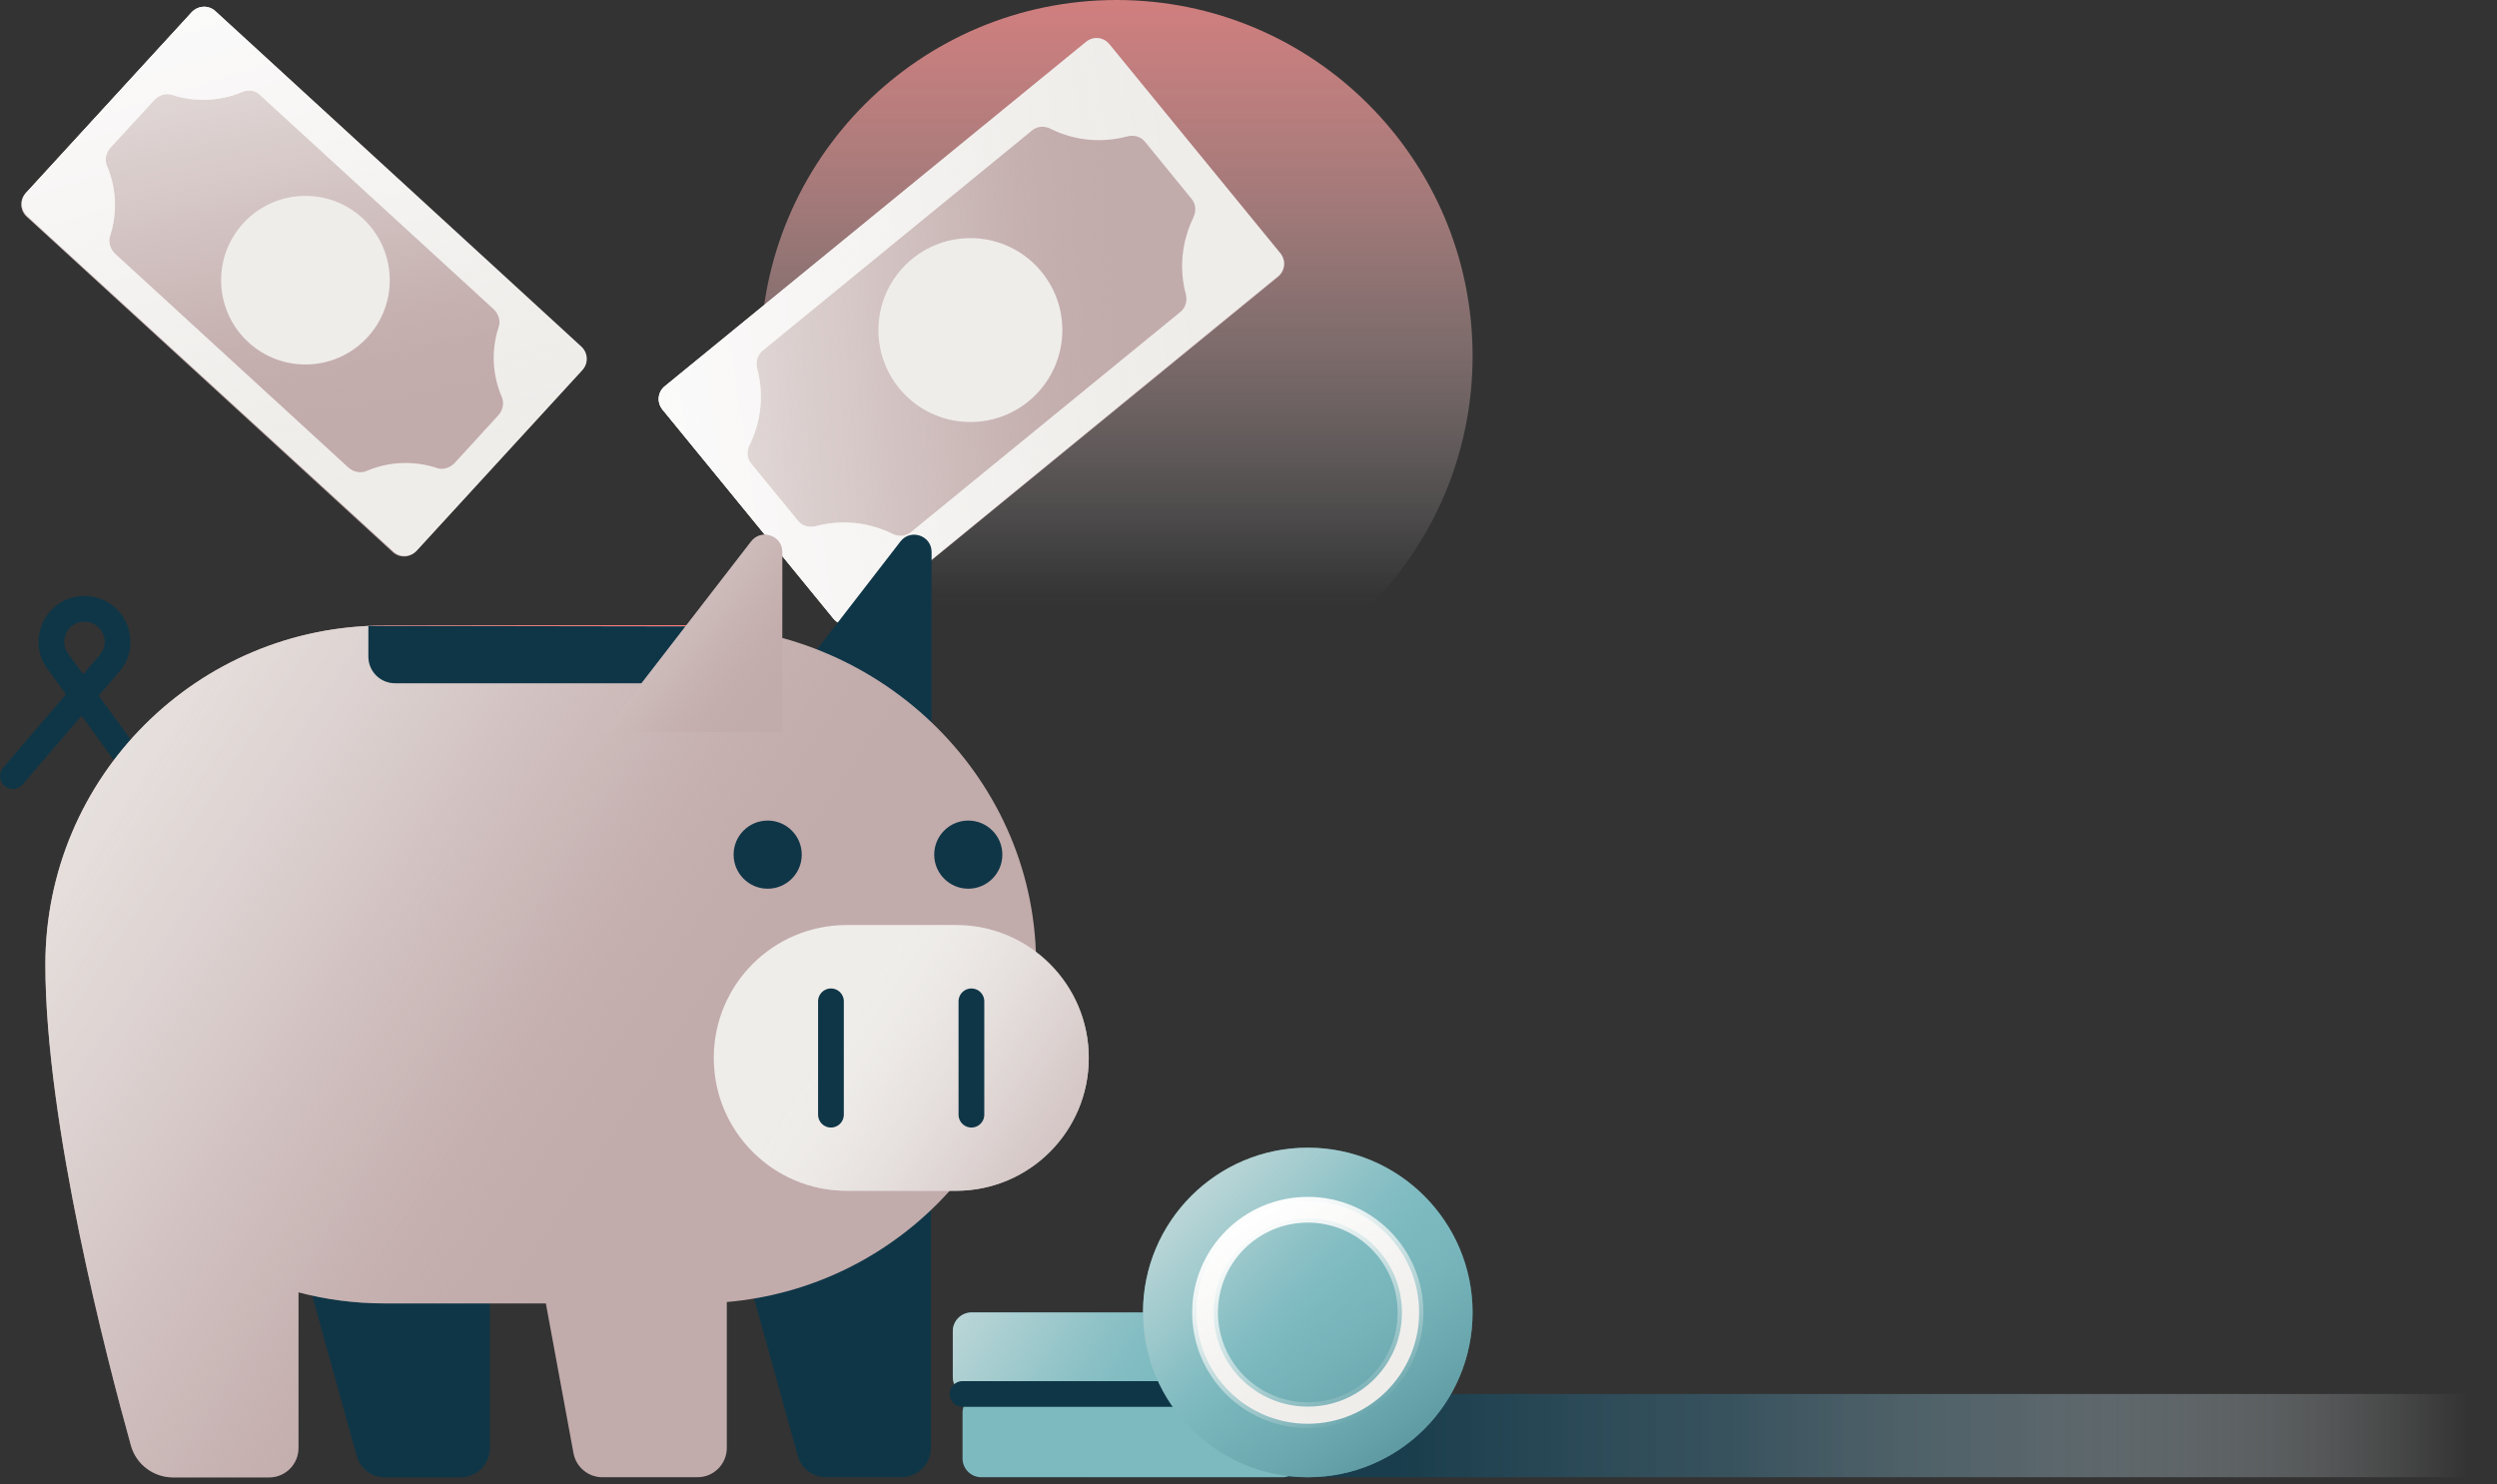 <svg width="291" height="173" viewBox="0 0 291 173" fill="none" xmlns="http://www.w3.org/2000/svg">
<rect x="0" y="0" width="291" height="173" fill="#333333" stroke="none"/>
<path d="M130.125 82.981C153.04 82.981 171.616 64.405 171.616 41.491C171.616 18.576 153.04 0 130.125 0C107.21 0 88.634 18.576 88.634 41.491C88.634 64.405 107.21 82.981 130.125 82.981Z" fill="url(#paint0_linear_1748_3083)"/>
<path d="M290.03 172.182H116.49L117.139 162.478H290.03V172.182Z" fill="url(#paint1_linear_1748_3083)"/>
<path d="M67.68 40.463L25.02 1.345C24.237 0.627 23.019 0.68 22.301 1.463L2.995 22.517C2.277 23.3 2.329 24.518 3.113 25.236L45.773 64.354C46.556 65.073 47.774 65.02 48.492 64.237L67.798 43.183C68.516 42.399 68.464 41.182 67.68 40.463Z" fill="#C2ABAB"/>
<path d="M67.68 40.463L25.02 1.345C24.237 0.627 23.019 0.68 22.301 1.463L2.995 22.517C2.277 23.3 2.329 24.518 3.113 25.236L45.773 64.354C46.556 65.073 47.774 65.02 48.492 64.237L67.798 43.183C68.516 42.399 68.464 41.182 67.68 40.463Z" fill="url(#paint2_linear_1748_3083)"/>
<path d="M22.367 1.418L3.08 22.447C2.351 23.237 2.411 24.453 3.201 25.182L45.847 64.282C46.637 65.011 47.852 64.951 48.582 64.16L67.868 43.132C68.598 42.341 68.537 41.126 67.747 40.397L25.102 1.296C24.311 0.567 23.096 0.628 22.367 1.418ZM50.891 54.537C48.217 53.666 45.28 53.788 42.707 54.902C41.998 55.206 41.147 55.003 40.58 54.477L13.432 29.598C12.865 29.072 12.581 28.261 12.825 27.512C13.696 24.837 13.574 21.9 12.46 19.327C12.156 18.618 12.359 17.767 12.885 17.2L17.97 11.669C18.497 11.102 19.307 10.818 20.057 11.061C22.731 11.932 25.648 11.811 28.242 10.717C28.91 10.433 29.68 10.514 30.227 11.001L57.516 36.02C58.083 36.547 58.367 37.358 58.124 38.107C57.232 40.781 57.374 43.699 58.489 46.292C58.792 47.001 58.59 47.852 58.063 48.419L52.998 53.95C52.472 54.517 51.661 54.801 50.912 54.558L50.891 54.537Z" fill="#EFEDEA"/>
<path d="M22.367 1.418L3.08 22.447C2.351 23.237 2.411 24.453 3.201 25.182L45.847 64.282C46.637 65.011 47.852 64.951 48.582 64.16L67.868 43.132C68.598 42.341 68.537 41.126 67.747 40.397L25.102 1.296C24.311 0.567 23.096 0.628 22.367 1.418ZM50.891 54.537C48.217 53.666 45.28 53.788 42.707 54.902C41.998 55.206 41.147 55.003 40.58 54.477L13.432 29.598C12.865 29.072 12.581 28.261 12.825 27.512C13.696 24.837 13.574 21.9 12.46 19.327C12.156 18.618 12.359 17.767 12.885 17.2L17.97 11.669C18.497 11.102 19.307 10.818 20.057 11.061C22.731 11.932 25.648 11.811 28.242 10.717C28.91 10.433 29.68 10.514 30.227 11.001L57.516 36.02C58.083 36.547 58.367 37.358 58.124 38.107C57.232 40.781 57.374 43.699 58.489 46.292C58.792 47.001 58.59 47.852 58.063 48.419L52.998 53.95C52.472 54.517 51.661 54.801 50.912 54.558L50.891 54.537Z" fill="url(#paint3_linear_1748_3083)"/>
<path d="M35.596 42.483C41.022 42.483 45.422 38.084 45.422 32.658C45.422 27.231 41.022 22.832 35.596 22.832C30.169 22.832 25.77 27.231 25.77 32.658C25.77 38.084 30.169 42.483 35.596 42.483Z" fill="#EFEDEA"/>
<path d="M126.607 4.903L77.493 45.045C76.67 45.718 76.548 46.93 77.221 47.753L97.144 72.13C97.817 72.953 99.029 73.074 99.852 72.402L148.966 32.26C149.789 31.587 149.911 30.375 149.238 29.552L129.315 5.175C128.642 4.352 127.43 4.23 126.607 4.903Z" fill="#C2ABAB"/>
<path d="M126.607 4.903L77.493 45.045C76.67 45.718 76.548 46.93 77.221 47.753L97.144 72.13C97.817 72.953 99.029 73.074 99.852 72.402L148.966 32.26C149.789 31.587 149.911 30.375 149.238 29.552L129.315 5.175C128.642 4.352 127.43 4.23 126.607 4.903Z" fill="url(#paint4_linear_1748_3083)"/>
<path d="M77.208 47.73L97.123 72.082C97.792 72.912 99.007 73.034 99.838 72.345L148.926 32.212C149.756 31.543 149.878 30.328 149.189 29.497L129.274 5.146C128.606 4.315 127.39 4.193 126.56 4.882L77.472 45.016C76.641 45.684 76.52 46.9 77.208 47.73ZM139.08 25.364C137.722 28.119 137.398 31.3 138.188 34.258C138.391 35.028 138.188 35.838 137.58 36.345L106.159 62.033C105.551 62.54 104.7 62.58 103.991 62.215C101.236 60.858 98.055 60.534 95.097 61.324C94.327 61.527 93.517 61.324 93.01 60.716L87.54 54.031C87.034 53.423 86.993 52.572 87.358 51.863C88.716 49.108 89.04 45.947 88.249 42.969C88.047 42.2 88.25 41.389 88.857 40.883L120.279 15.194C120.887 14.688 121.738 14.647 122.447 15.012C125.202 16.389 128.363 16.693 131.341 15.903C132.111 15.701 132.921 15.903 133.427 16.511L138.877 23.197C139.384 23.804 139.424 24.655 139.059 25.364H139.08Z" fill="#EFEDEA"/>
<path d="M77.208 47.73L97.123 72.082C97.792 72.912 99.007 73.034 99.838 72.345L148.926 32.212C149.756 31.543 149.878 30.328 149.189 29.497L129.274 5.146C128.606 4.315 127.39 4.193 126.56 4.882L77.472 45.016C76.641 45.684 76.52 46.9 77.208 47.73ZM139.08 25.364C137.722 28.119 137.398 31.3 138.188 34.258C138.391 35.028 138.188 35.838 137.58 36.345L106.159 62.033C105.551 62.54 104.7 62.58 103.991 62.215C101.236 60.858 98.055 60.534 95.097 61.324C94.327 61.527 93.517 61.324 93.01 60.716L87.54 54.031C87.034 53.423 86.993 52.572 87.358 51.863C88.716 49.108 89.04 45.947 88.249 42.969C88.047 42.2 88.25 41.389 88.857 40.883L120.279 15.194C120.887 14.688 121.738 14.647 122.447 15.012C125.202 16.389 128.363 16.693 131.341 15.903C132.111 15.701 132.921 15.903 133.427 16.511L138.877 23.197C139.384 23.804 139.424 24.655 139.059 25.364H139.08Z" fill="url(#paint5_linear_1748_3083)"/>
<path d="M113.087 49.189C119.006 49.189 123.804 44.391 123.804 38.472C123.804 32.553 119.006 27.755 113.087 27.755C107.168 27.755 102.37 32.553 102.37 38.472C102.37 44.391 107.168 49.189 113.087 49.189Z" fill="#EFEDEA"/>
<path d="M87.763 85.331L104.943 63.107C106.118 61.587 108.569 62.418 108.569 64.343V85.331" fill="#0F3647"/>
<path d="M16.471 90.457L6.727 77.066C4.883 74.533 6.686 70.968 9.847 70.968C13.129 70.968 14.912 74.817 12.764 77.309L1.5 90.457" stroke="#0F3647" stroke-width="3" stroke-linecap="round" stroke-linejoin="round"/>
<path d="M57.091 145.318V168.778C57.091 170.662 55.572 172.202 53.667 172.202H44.855C43.315 172.202 41.978 171.189 41.572 169.71L34.806 145.339" fill="#0F3647"/>
<path d="M108.488 138.917V168.758C108.488 170.642 106.969 172.182 105.065 172.182H96.252C94.712 172.182 93.375 171.169 92.97 169.69L86.203 145.319" fill="#0F3647"/>
<path d="M120.785 111.871C120.927 122.993 116.49 133.062 109.217 140.335C102.815 146.736 94.266 150.93 84.704 151.761V168.758C84.704 170.642 83.184 172.182 81.28 172.182H70.198C68.557 172.182 67.139 171.007 66.835 169.386L63.614 151.923H44.813C41.349 151.923 37.986 151.477 34.785 150.626V168.778C34.785 170.662 33.266 172.202 31.361 172.202H20.178C17.889 172.202 15.863 170.683 15.255 168.474C12.48 158.527 5.288 130.934 5.288 112.418C5.288 101.518 9.704 91.632 16.856 84.48C24.007 77.329 33.874 72.912 44.793 72.912H80.368C102.127 72.912 120.461 90.133 120.745 111.891L120.785 111.871Z" fill="#C2ABAB"/>
<path d="M120.785 111.871C120.927 122.993 116.49 133.062 109.217 140.335C102.815 146.736 94.266 150.93 84.704 151.761V168.758C84.704 170.642 83.184 172.182 81.28 172.182H70.198C68.557 172.182 67.139 171.007 66.835 169.386L63.614 151.923H44.813C41.349 151.923 37.986 151.477 34.785 150.626V168.778C34.785 170.662 33.266 172.202 31.361 172.202H20.178C17.889 172.202 15.863 170.683 15.255 168.474C12.48 158.527 5.288 130.934 5.288 112.418C5.288 101.518 9.704 91.632 16.856 84.48C24.007 77.329 33.874 72.912 44.793 72.912H80.368C102.127 72.912 120.461 90.133 120.745 111.891L120.785 111.871Z" fill="url(#paint6_linear_1748_3083)"/>
<path d="M83.184 72.993L42.93 72.933C43.558 72.892 44.186 72.872 44.834 72.872H80.409C81.341 72.872 82.273 72.912 83.184 72.973V72.993Z" fill="#FF7575"/>
<path d="M111.406 107.819H98.663C90.115 107.819 83.185 114.749 83.185 123.297V123.317C83.185 131.865 90.115 138.795 98.663 138.795H111.406C119.954 138.795 126.884 131.865 126.884 123.317V123.297C126.884 114.749 119.954 107.819 111.406 107.819Z" fill="#EFEDEA"/>
<path d="M111.406 107.819H98.663C90.115 107.819 83.185 114.749 83.185 123.297V123.317C83.185 131.865 90.115 138.795 98.663 138.795H111.406C119.954 138.795 126.884 131.865 126.884 123.317V123.297C126.884 114.749 119.954 107.819 111.406 107.819Z" fill="url(#paint7_linear_1748_3083)"/>
<path d="M83.184 72.993V76.539C83.184 78.24 81.807 79.638 80.085 79.638H46.029C44.328 79.638 42.93 78.261 42.93 76.539V72.953L83.184 73.014V72.993Z" fill="#0F3647"/>
<path d="M89.465 103.585C91.658 103.585 93.436 101.807 93.436 99.614C93.436 97.421 91.658 95.643 89.465 95.643C87.272 95.643 85.494 97.421 85.494 99.614C85.494 101.807 87.272 103.585 89.465 103.585Z" fill="#0F3647"/>
<path d="M112.844 103.585C115.037 103.585 116.815 101.807 116.815 99.614C116.815 97.421 115.037 95.643 112.844 95.643C110.651 95.643 108.873 97.421 108.873 99.614C108.873 101.807 110.651 103.585 112.844 103.585Z" fill="#0F3647"/>
<path d="M96.839 116.713V129.922" stroke="#0F3647" stroke-width="3" stroke-linecap="round" stroke-linejoin="round"/>
<path d="M113.209 116.713V129.922" stroke="#0F3647" stroke-width="3" stroke-linecap="round" stroke-linejoin="round"/>
<path d="M70.361 85.331L87.54 63.107C88.715 61.587 91.167 62.418 91.167 64.343V85.331" fill="#C2ABAB"/>
<path d="M70.361 85.331L87.54 63.107C88.715 61.587 91.167 62.418 91.167 64.343V85.331" fill="url(#paint8_linear_1748_3083)"/>
<path d="M149.452 162.478H114.363C113.155 162.478 112.175 163.457 112.175 164.666V169.994C112.175 171.202 113.155 172.182 114.363 172.182H149.452C150.66 172.182 151.64 171.202 151.64 169.994V164.666C151.64 163.457 150.66 162.478 149.452 162.478Z" fill="#7CBAC0"/>
<path d="M148.318 152.976H113.229C112.021 152.976 111.041 153.956 111.041 155.164V160.492C111.041 161.701 112.021 162.68 113.229 162.68H148.318C149.526 162.68 150.506 161.701 150.506 160.492V155.164C150.506 153.956 149.526 152.976 148.318 152.976Z" fill="#7CBAC0"/>
<path d="M148.318 152.976H113.229C112.021 152.976 111.041 153.956 111.041 155.164V160.492C111.041 161.701 112.021 162.68 113.229 162.68H148.318C149.526 162.68 150.506 161.701 150.506 160.492V155.164C150.506 153.956 149.526 152.976 148.318 152.976Z" fill="url(#paint9_linear_1748_3083)"/>
<path d="M112.175 162.478H146.778" stroke="#0F3647" stroke-width="3" stroke-linecap="round" stroke-linejoin="round"/>
<path d="M152.41 172.182C163.017 172.182 171.616 163.583 171.616 152.976C171.616 142.369 163.017 133.771 152.41 133.771C141.803 133.771 133.204 142.369 133.204 152.976C133.204 163.583 141.803 172.182 152.41 172.182Z" fill="#7CBAC0"/>
<path d="M152.41 172.182C163.017 172.182 171.616 163.583 171.616 152.976C171.616 142.369 163.017 133.771 152.41 133.771C141.803 133.771 133.204 142.369 133.204 152.976C133.204 163.583 141.803 172.182 152.41 172.182Z" fill="url(#paint10_linear_1748_3083)"/>
<path d="M152.41 172.182C163.017 172.182 171.616 163.583 171.616 152.976C171.616 142.369 163.017 133.771 152.41 133.771C141.803 133.771 133.204 142.369 133.204 152.976C133.204 163.583 141.803 172.182 152.41 172.182Z" fill="url(#paint11_linear_1748_3083)"/>
<path d="M152.41 164.95C159.023 164.95 164.383 159.589 164.383 152.977C164.383 146.364 159.023 141.003 152.41 141.003C145.798 141.003 140.437 146.364 140.437 152.977C140.437 159.589 145.798 164.95 152.41 164.95Z" stroke="#EFEDEA" stroke-width="2" stroke-linecap="round" stroke-linejoin="round"/>
<path d="M152.41 164.95C159.023 164.95 164.383 159.589 164.383 152.977C164.383 146.364 159.023 141.003 152.41 141.003C145.798 141.003 140.437 146.364 140.437 152.977C140.437 159.589 145.798 164.95 152.41 164.95Z" stroke="url(#paint12_linear_1748_3083)" stroke-width="3" stroke-linecap="round" stroke-linejoin="round"/>
<defs>
<linearGradient id="paint0_linear_1748_3083" x1="130.125" y1="-38.857" x2="130.125" y2="70.623" gradientUnits="userSpaceOnUse">
<stop stop-color="#FF7575"/>
<stop offset="0.09" stop-color="#FF7979" stop-opacity="0.97"/>
<stop offset="0.22" stop-color="#FF8484" stop-opacity="0.89"/>
<stop offset="0.38" stop-color="#FF9797" stop-opacity="0.75"/>
<stop offset="0.56" stop-color="#FFB1B1" stop-opacity="0.56"/>
<stop offset="0.77" stop-color="#FFD3D3" stop-opacity="0.31"/>
<stop offset="0.98" stop-color="#FFFCFC" stop-opacity="0.02"/>
<stop offset="1" stop-color="white" stop-opacity="0"/>
</linearGradient>
<linearGradient id="paint1_linear_1748_3083" x1="112.884" y1="-0.02" x2="287.558" y2="-0.02" gradientUnits="userSpaceOnUse">
<stop stop-color="#0F3647"/>
<stop offset="0.29" stop-color="#193E4E" stop-opacity="0.96"/>
<stop offset="0.51" stop-color="#395967" stop-opacity="0.82"/>
<stop offset="0.7" stop-color="#708791" stop-opacity="0.6"/>
<stop offset="0.88" stop-color="#BCC7CC" stop-opacity="0.28"/>
<stop offset="1" stop-color="white" stop-opacity="0"/>
</linearGradient>
<linearGradient id="paint2_linear_1748_3083" x1="20.919" y1="-35.4" x2="38.99" y2="49.779" gradientUnits="userSpaceOnUse">
<stop stop-color="#EFEDEA"/>
<stop offset="0.19" stop-color="#EEECE9" stop-opacity="0.99"/>
<stop offset="0.32" stop-color="#ECE9E6" stop-opacity="0.95"/>
<stop offset="0.44" stop-color="#E9E5E2" stop-opacity="0.88"/>
<stop offset="0.55" stop-color="#E5DEDC" stop-opacity="0.79"/>
<stop offset="0.66" stop-color="#DFD6D4" stop-opacity="0.67"/>
<stop offset="0.76" stop-color="#D9CDCB" stop-opacity="0.52"/>
<stop offset="0.85" stop-color="#D1C1C0" stop-opacity="0.34"/>
<stop offset="0.94" stop-color="#C8B4B3" stop-opacity="0.14"/>
<stop offset="1" stop-color="#C2ABAB" stop-opacity="0"/>
</linearGradient>
<linearGradient id="paint3_linear_1748_3083" x1="15.481" y1="-33.203" x2="42.66" y2="56.011" gradientUnits="userSpaceOnUse">
<stop stop-color="white"/>
<stop offset="0.14" stop-color="#FEFEFE" stop-opacity="0.99"/>
<stop offset="0.27" stop-color="#FEFDFD" stop-opacity="0.94"/>
<stop offset="0.39" stop-color="#FCFCFC" stop-opacity="0.87"/>
<stop offset="0.51" stop-color="#FBFAFA" stop-opacity="0.77"/>
<stop offset="0.63" stop-color="#F9F8F7" stop-opacity="0.64"/>
<stop offset="0.74" stop-color="#F6F5F4" stop-opacity="0.48"/>
<stop offset="0.85" stop-color="#F3F2F0" stop-opacity="0.29"/>
<stop offset="0.96" stop-color="#F0EEEB" stop-opacity="0.08"/>
<stop offset="1" stop-color="#EFEDEA" stop-opacity="0"/>
</linearGradient>
<linearGradient id="paint4_linear_1748_3083" x1="37.19" y1="43.657" x2="132.076" y2="37.43" gradientUnits="userSpaceOnUse">
<stop stop-color="#EFEDEA"/>
<stop offset="0.19" stop-color="#EEECE9" stop-opacity="0.99"/>
<stop offset="0.32" stop-color="#ECE9E6" stop-opacity="0.95"/>
<stop offset="0.44" stop-color="#E9E5E2" stop-opacity="0.88"/>
<stop offset="0.55" stop-color="#E5DEDC" stop-opacity="0.79"/>
<stop offset="0.66" stop-color="#DFD6D4" stop-opacity="0.67"/>
<stop offset="0.76" stop-color="#D9CDCB" stop-opacity="0.52"/>
<stop offset="0.85" stop-color="#D1C1C0" stop-opacity="0.34"/>
<stop offset="0.94" stop-color="#C8B4B3" stop-opacity="0.14"/>
<stop offset="1" stop-color="#C2ABAB" stop-opacity="0"/>
</linearGradient>
<linearGradient id="paint5_linear_1748_3083" x1="38.534" y1="50.109" x2="139.197" y2="34.687" gradientUnits="userSpaceOnUse">
<stop stop-color="white"/>
<stop offset="0.14" stop-color="#FEFEFE" stop-opacity="0.99"/>
<stop offset="0.27" stop-color="#FEFDFD" stop-opacity="0.94"/>
<stop offset="0.39" stop-color="#FCFCFC" stop-opacity="0.87"/>
<stop offset="0.51" stop-color="#FBFAFA" stop-opacity="0.77"/>
<stop offset="0.63" stop-color="#F9F8F7" stop-opacity="0.64"/>
<stop offset="0.74" stop-color="#F6F5F4" stop-opacity="0.48"/>
<stop offset="0.85" stop-color="#F3F2F0" stop-opacity="0.29"/>
<stop offset="0.96" stop-color="#F0EEEB" stop-opacity="0.08"/>
<stop offset="1" stop-color="#EFEDEA" stop-opacity="0"/>
</linearGradient>
<linearGradient id="paint6_linear_1748_3083" x1="-27.552" y1="68.374" x2="73.338" y2="134.095" gradientUnits="userSpaceOnUse">
<stop stop-color="#EFEDEA"/>
<stop offset="0.16" stop-color="#EEECE9" stop-opacity="0.99"/>
<stop offset="0.3" stop-color="#ECE9E6" stop-opacity="0.94"/>
<stop offset="0.42" stop-color="#E9E4E1" stop-opacity="0.87"/>
<stop offset="0.54" stop-color="#E4DDDB" stop-opacity="0.77"/>
<stop offset="0.65" stop-color="#DED5D3" stop-opacity="0.64"/>
<stop offset="0.76" stop-color="#D7CAC9" stop-opacity="0.48"/>
<stop offset="0.86" stop-color="#CFBEBD" stop-opacity="0.29"/>
<stop offset="0.97" stop-color="#C5B0B0" stop-opacity="0.08"/>
<stop offset="1" stop-color="#C2ABAB" stop-opacity="0"/>
</linearGradient>
<linearGradient id="paint7_linear_1748_3083" x1="148.52" y1="151.66" x2="98.177" y2="118.86" gradientUnits="userSpaceOnUse">
<stop stop-color="#C2ABAB"/>
<stop offset="0.17" stop-color="#C2ACAC" stop-opacity="0.98"/>
<stop offset="0.31" stop-color="#C5AFAF" stop-opacity="0.93"/>
<stop offset="0.45" stop-color="#C9B5B5" stop-opacity="0.84"/>
<stop offset="0.58" stop-color="#CFBEBD" stop-opacity="0.71"/>
<stop offset="0.71" stop-color="#D6C9C8" stop-opacity="0.54"/>
<stop offset="0.84" stop-color="#DFD6D4" stop-opacity="0.33"/>
<stop offset="0.96" stop-color="#EAE6E3" stop-opacity="0.1"/>
<stop offset="1" stop-color="#EFEDEA" stop-opacity="0"/>
</linearGradient>
<linearGradient id="paint8_linear_1748_3083" x1="47.691" y1="48.662" x2="89.83" y2="81.401" gradientUnits="userSpaceOnUse">
<stop stop-color="#EFEDEA"/>
<stop offset="0.18" stop-color="#EEECE9" stop-opacity="0.99"/>
<stop offset="0.31" stop-color="#ECE9E6" stop-opacity="0.95"/>
<stop offset="0.43" stop-color="#E9E4E2" stop-opacity="0.88"/>
<stop offset="0.55" stop-color="#E5DEDC" stop-opacity="0.78"/>
<stop offset="0.65" stop-color="#DFD6D4" stop-opacity="0.66"/>
<stop offset="0.76" stop-color="#D8CCCA" stop-opacity="0.5"/>
<stop offset="0.86" stop-color="#D0C0BF" stop-opacity="0.32"/>
<stop offset="0.95" stop-color="#C7B2B2" stop-opacity="0.11"/>
<stop offset="1" stop-color="#C2ABAB" stop-opacity="0"/>
</linearGradient>
<linearGradient id="paint9_linear_1748_3083" x1="83.083" y1="125.242" x2="136.669" y2="161.85" gradientUnits="userSpaceOnUse">
<stop stop-color="#EFEDEA"/>
<stop offset="0.2" stop-color="#EDECE9" stop-opacity="0.99"/>
<stop offset="0.34" stop-color="#E9EAE7" stop-opacity="0.95"/>
<stop offset="0.45" stop-color="#E1E7E5" stop-opacity="0.89"/>
<stop offset="0.56" stop-color="#D7E2E1" stop-opacity="0.79"/>
<stop offset="0.66" stop-color="#C9DCDC" stop-opacity="0.68"/>
<stop offset="0.76" stop-color="#B9D5D6" stop-opacity="0.53"/>
<stop offset="0.85" stop-color="#A5CCCF" stop-opacity="0.36"/>
<stop offset="0.94" stop-color="#8EC2C6" stop-opacity="0.17"/>
<stop offset="1" stop-color="#7CBAC0" stop-opacity="0"/>
</linearGradient>
<linearGradient id="paint10_linear_1748_3083" x1="114.931" y1="115.862" x2="154.395" y2="154.962" gradientUnits="userSpaceOnUse">
<stop stop-color="#EFEDEA"/>
<stop offset="0.2" stop-color="#EDECE9" stop-opacity="0.99"/>
<stop offset="0.34" stop-color="#E9EAE7" stop-opacity="0.95"/>
<stop offset="0.45" stop-color="#E1E7E5" stop-opacity="0.89"/>
<stop offset="0.56" stop-color="#D7E2E1" stop-opacity="0.79"/>
<stop offset="0.66" stop-color="#C9DCDC" stop-opacity="0.68"/>
<stop offset="0.76" stop-color="#B9D5D6" stop-opacity="0.53"/>
<stop offset="0.85" stop-color="#A5CCCF" stop-opacity="0.36"/>
<stop offset="0.94" stop-color="#8EC2C6" stop-opacity="0.17"/>
<stop offset="1" stop-color="#7CBAC0" stop-opacity="0"/>
</linearGradient>
<linearGradient id="paint11_linear_1748_3083" x1="172.77" y1="182.94" x2="149.331" y2="148.438" gradientUnits="userSpaceOnUse">
<stop stop-color="#417A83"/>
<stop offset="0.14" stop-color="#457E87" stop-opacity="0.93"/>
<stop offset="0.37" stop-color="#508A92" stop-opacity="0.74"/>
<stop offset="0.66" stop-color="#629EA5" stop-opacity="0.43"/>
<stop offset="0.99" stop-color="#7BB9BF" stop-opacity="0.01"/>
<stop offset="1" stop-color="#7CBAC0" stop-opacity="0"/>
</linearGradient>
<linearGradient id="paint12_linear_1748_3083" x1="145.421" y1="140.862" x2="159.4" y2="165.091" gradientUnits="userSpaceOnUse">
<stop stop-color="white"/>
<stop offset="0.09" stop-color="#FEFEFE" stop-opacity="0.96"/>
<stop offset="0.23" stop-color="#FCFCFB" stop-opacity="0.86"/>
<stop offset="0.42" stop-color="#F9F9F8" stop-opacity="0.68"/>
<stop offset="0.64" stop-color="#F6F5F3" stop-opacity="0.44"/>
<stop offset="0.89" stop-color="#F1EFED" stop-opacity="0.14"/>
<stop offset="1" stop-color="#EFEDEA" stop-opacity="0"/>
</linearGradient>
</defs>
</svg>
